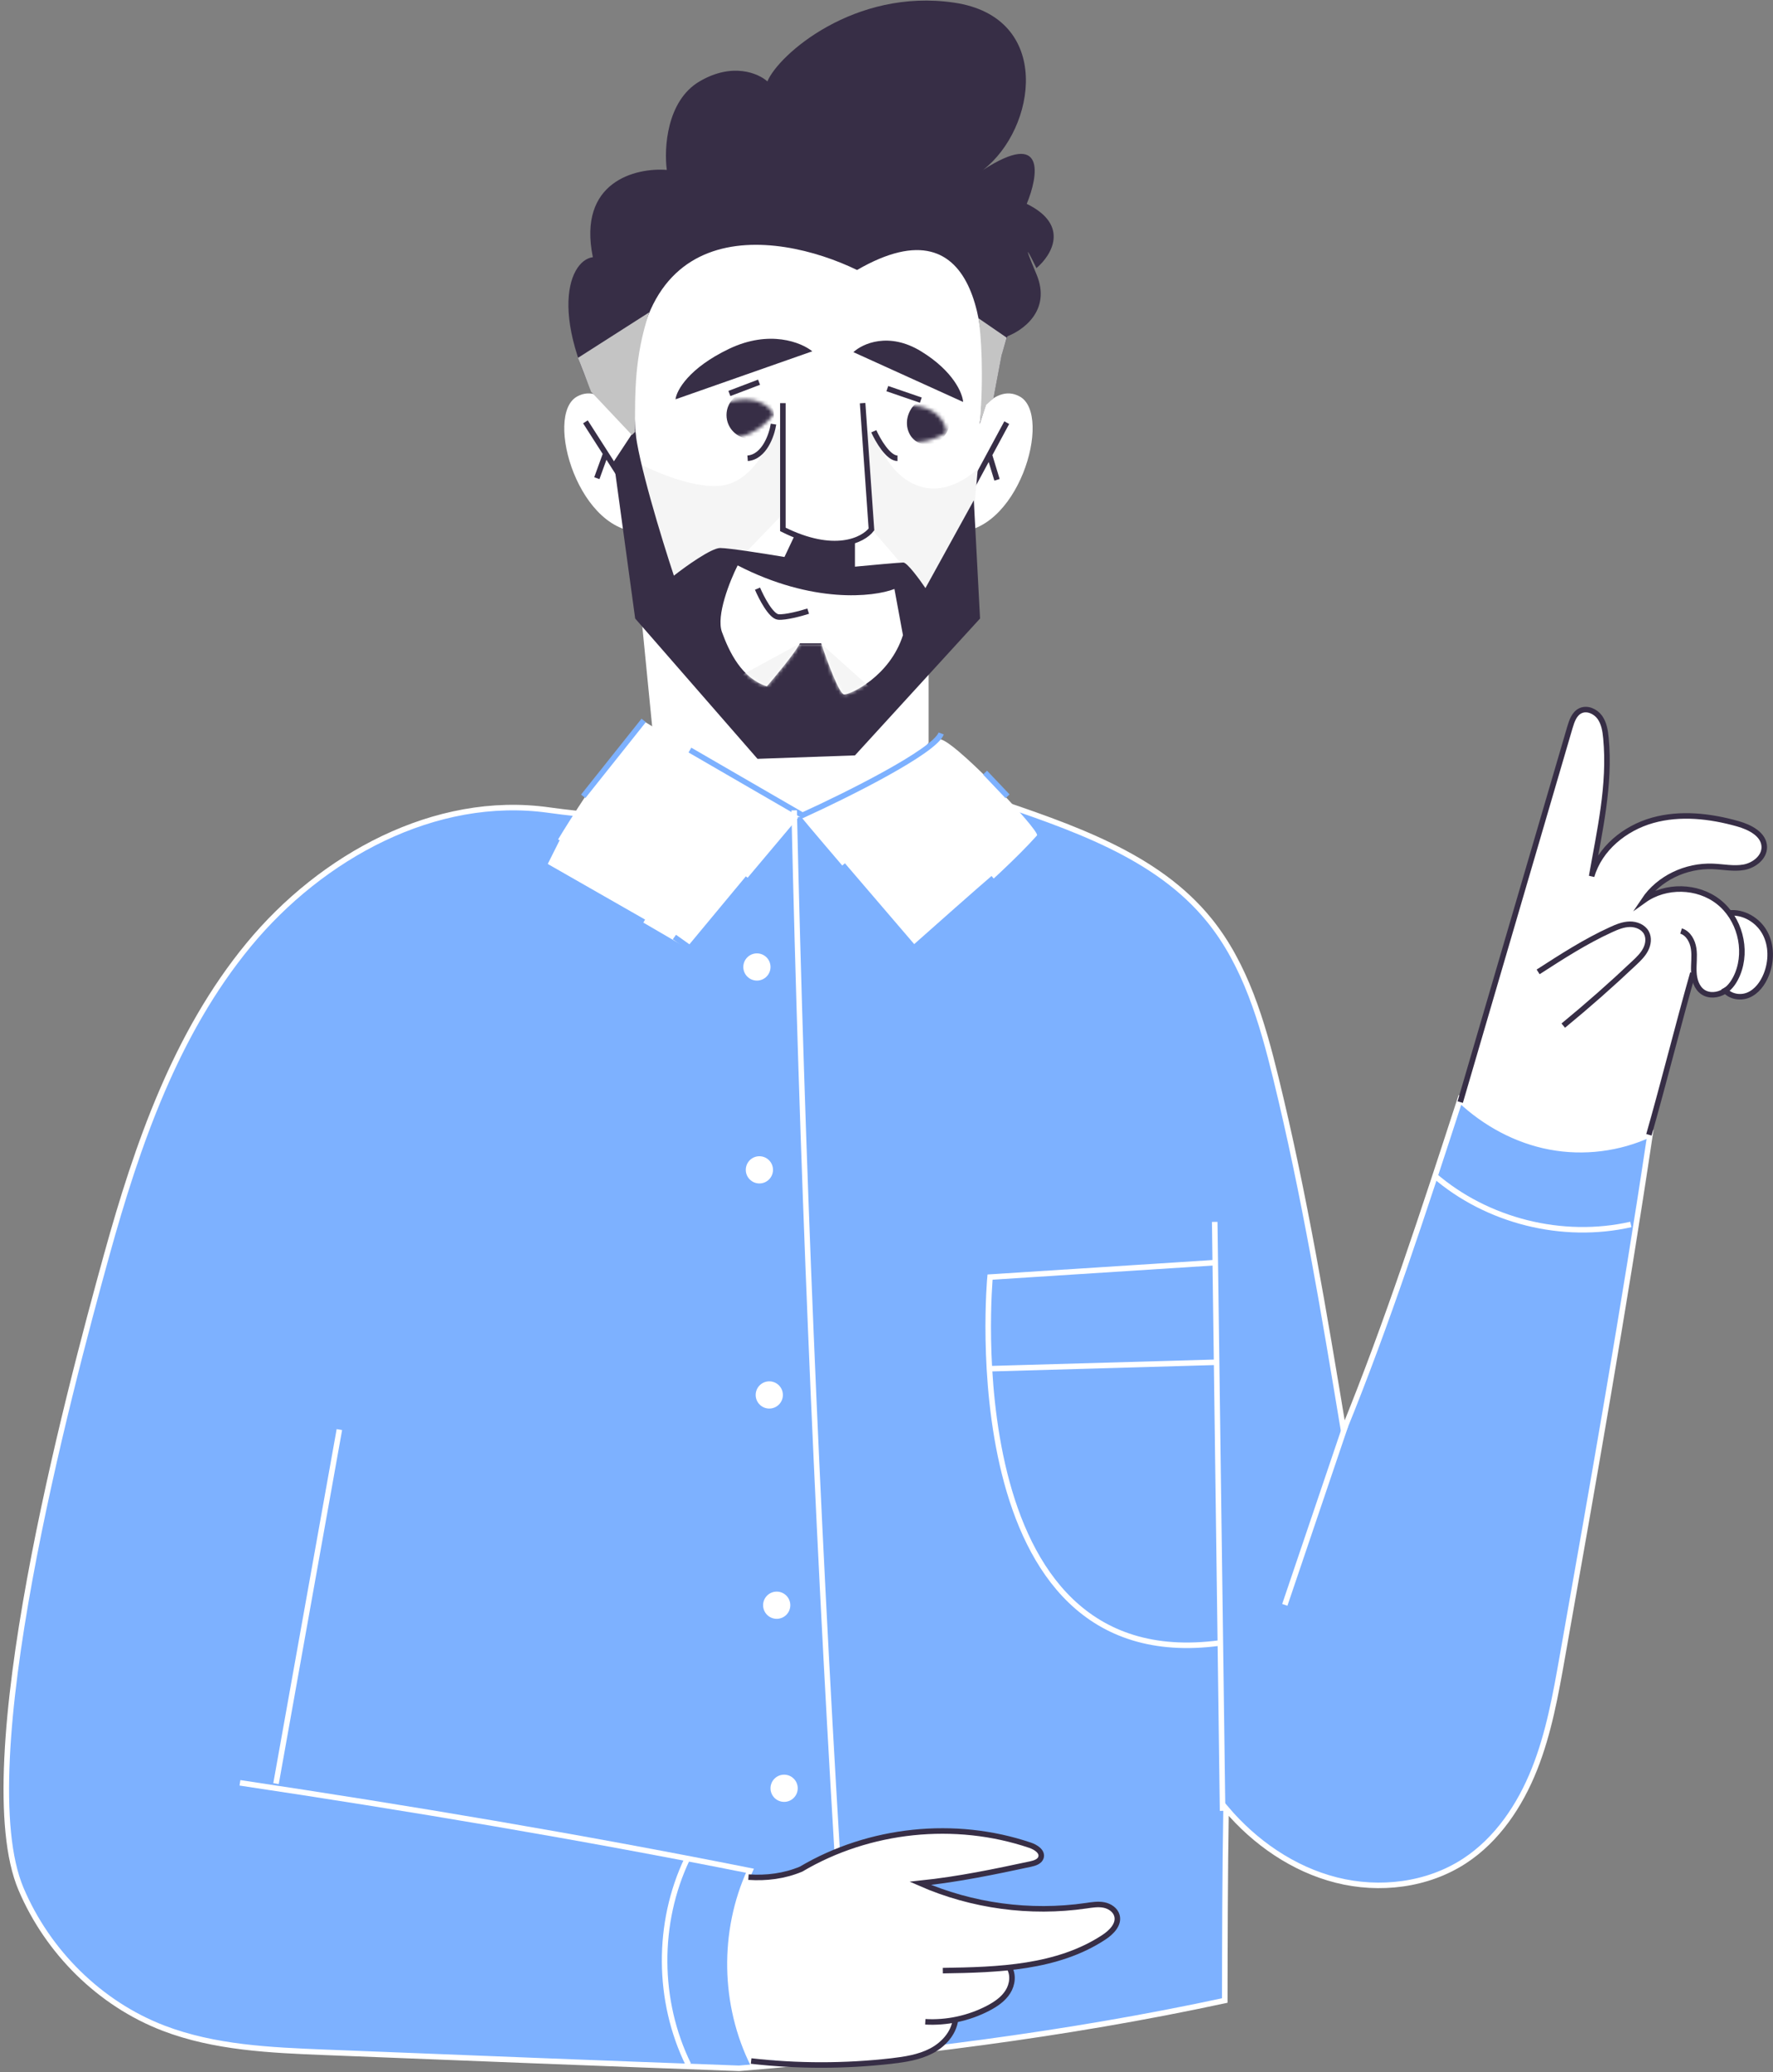 <?xml version="1.0" encoding="UTF-8"?> <svg xmlns="http://www.w3.org/2000/svg" width="481" height="562" viewBox="0 0 481 562" fill="none"><rect x="0" y="0" width="481" height="562" fill="#808080" stroke="none"/> <path d="M251.922 201.451L251.922 169.28L173.547 162.777L178.338 211.376L218.724 248.339L251.922 201.451Z" fill="white"></path> <path d="M272.626 91.459L268.681 112.502L168.336 120.008C147.557 87.919 153.935 70.636 160.839 69.759C156.631 49.243 172.457 45.429 180.895 46.086C180.128 40.278 180.83 27.346 189.773 22.085C198.716 16.825 205.774 19.893 208.185 22.085C211.253 14.742 231.857 -3.23 258.818 0.713C285.778 4.656 281.175 34.908 266.708 46.086C283.805 35.039 281.723 47.621 278.545 55.293C290.381 61.079 285.23 69.321 281.175 72.718C279.421 69.102 276.966 64.367 281.175 74.362C285.383 84.358 277.229 89.925 272.626 91.459Z" fill="#372E46"></path> <path d="M276.639 107.538C269.302 103.514 262.537 115.131 260.072 121.442L258.297 144.223C276.047 145.702 285.81 112.567 276.639 107.538Z" fill="white"></path> <path d="M263.707 132.107L268.414 123.373M273.122 114.639L268.414 123.373M268.414 123.373L270.479 130.144" stroke="#372E46" stroke-width="1.5"></path> <path d="M259.868 166.553C262.245 162.139 265.386 123.401 266.659 104.584L269.605 77.275L247.559 50.68C228.035 56.764 185.373 63.244 177.224 71.393C169.075 79.543 172.648 133.252 174.063 157.02C180.712 169.471 197.221 198.301 214.877 199.659C236.948 201.357 256.897 172.071 259.868 166.553Z" fill="white"></path> <path d="M238.015 118.134L234.755 116.504L236.269 143.288L245.394 153.905L250.536 161.702L254.85 160.043L263.817 143.288L265.262 127.223C250.536 140.017 239.479 126.574 238.015 118.134Z" fill="#F5F5F5"></path> <path d="M195.737 131.721C203.466 130.755 208.237 121.798 209.656 117.44L212.186 115.673L212.863 141.325V143.551L212.186 139.622L201.936 150.24H199.789L181.611 163.273L171.581 124.776C176.412 127.494 188.007 132.687 195.737 131.721Z" fill="#F5F5F5"></path> <path d="M196.981 109.207C204.842 106.691 208.903 110.255 209.951 112.351C202.257 121.939 191.678 119.097 187.351 116.478C187.351 116.478 189.12 111.723 196.981 109.207Z" fill="white"></path> <mask id="mask0_1225_634" style="mask-type:alpha" maskUnits="userSpaceOnUse" x="187" y="108" width="23" height="12"> <path d="M196.981 109.207C204.842 106.691 208.903 110.255 209.951 112.351C202.257 121.939 191.678 119.097 187.351 116.478C187.351 116.478 189.12 111.723 196.981 109.207Z" fill="white"></path> </mask> <g mask="url(#mask0_1225_634)"> <circle cx="6.428" cy="6.428" r="6.428" transform="matrix(-1 0 0 1 209.951 106.15)" fill="#372E46"></circle> </g> <path d="M247.217 109.94C254.706 110.368 256.685 115.07 256.739 117.368C246.64 123.515 238.982 117.202 236.416 113.276C236.416 113.276 239.729 109.512 247.217 109.94Z" fill="white"></path> <mask id="mask1_1225_634" style="mask-type:alpha" maskUnits="userSpaceOnUse" x="236" y="109" width="21" height="11"> <path d="M247.217 109.94C254.706 110.368 256.685 115.07 256.739 117.368C246.64 123.515 238.982 117.202 236.416 113.276C236.416 113.276 239.729 109.512 247.217 109.94Z" fill="white"></path> </mask> <g mask="url(#mask1_1225_634)"> <ellipse cx="5.778" cy="6.428" rx="5.778" ry="6.428" transform="matrix(-0.921 -0.389 -0.389 0.921 259.744 110.589)" fill="#372E46"></ellipse> </g> <path d="M220.364 95.286L183.261 108.308C183.532 105.93 186.816 99.863 197.789 94.617C208.761 89.37 217.41 92.877 220.364 95.286Z" fill="#372E46"></path> <path d="M231.521 95.517L261.284 109.024C261.136 106.683 258.649 100.661 249.889 95.295C241.129 89.93 233.993 93.207 231.521 95.517Z" fill="#372E46"></path> <path d="M156.582 107.538C163.919 103.514 170.683 115.131 173.149 121.442L174.924 144.223C157.173 145.702 147.411 112.567 156.582 107.538Z" fill="white"></path> <path d="M169.848 131.634L164.335 123.026M158.822 114.418L164.335 123.026M164.335 123.026L161.917 129.7" stroke="#372E46" stroke-width="1.5"></path> <path d="M251.066 159.513L264.191 135.701L265.879 167.763L231.942 204.888L205.504 205.825L172.317 167.763L166.504 125.2L172.317 116.388C172.917 124.638 179.567 146.326 182.817 156.138C186.004 153.638 192.979 148.638 195.379 148.638C197.779 148.638 208.004 150.263 212.817 151.076L215.598 145.187L223.965 147.138L231.942 147.138V153.701C235.879 153.326 244.016 152.576 245.066 152.576C246.116 152.576 249.504 157.201 251.066 159.513Z" fill="#372E46"></path> <path d="M200.115 153.359C220.374 163.784 236.913 161.965 242.65 159.752L244.963 172.277C241.407 183.452 230.74 188.363 229.046 188.363C227.692 188.363 224.305 179.106 222.781 174.478H217.024C215.805 176.916 210.534 183.283 208.05 186.162C201.277 183.96 197.891 177.018 195.859 171.43C194.233 166.96 198.019 157.52 200.115 153.359Z" fill="white"></path> <mask id="mask2_1225_634" style="mask-type:alpha" maskUnits="userSpaceOnUse" x="195" y="153" width="50" height="36"> <path d="M200.115 153.359C220.374 163.784 236.913 161.965 242.65 159.752L244.963 172.277C241.407 183.452 230.74 188.363 229.046 188.363C227.692 188.363 224.305 179.106 222.781 174.478H217.024C215.805 176.916 210.534 183.283 208.05 186.162C201.277 183.96 197.891 177.018 195.859 171.43C194.233 166.96 198.019 157.52 200.115 153.359Z" fill="#FFA996"></path> </mask> <g mask="url(#mask2_1225_634)"> <path d="M237.369 187.685L223.034 174.833H216.443L197.659 185.049L218.256 193.782L237.369 187.685Z" fill="#F5F5F5"></path> </g> <path d="M205.504 159.663C206.559 162.149 209.163 167.168 211.141 167.348C213.119 167.528 217.375 166.368 219.255 165.766" stroke="#372E46" stroke-width="1.5"></path> <path d="M232.512 73.234C266.502 53.555 268.74 92.305 265.782 115.036L277.689 77.282L266.126 47.39L172.544 49.881L168.241 106.551L172.544 119.006C167.165 56.482 210.281 62.44 232.512 73.234Z" fill="#372E46"></path> <path d="M234.017 109.344L236.418 143.597C234.203 146.495 226.295 150.55 212.389 143.597L212.389 109.344" stroke="#372E46" stroke-width="1.5"></path> <path d="M249.816 108.532L240.726 105.408M205.926 103.666L197.877 106.725" stroke="#372E46" stroke-width="1.5"></path> <path d="M156.8 97.064L176.111 84.727C172.087 96.967 172.272 106.261 172.272 117.16L171.433 117.998L160.367 106.261L156.8 97.064Z" fill="#C4C4C4"></path> <path d="M265.437 86.313L273.121 91.596L271.715 96.397L269.523 108.028L267.532 109.819L265.793 115.052C266.945 101.989 266.158 90.275 265.437 86.313Z" fill="#C4C4C4"></path> <path d="M251.734 220.229C241.418 229.751 212.295 243.083 178.332 220.229" stroke="#372E46" stroke-width="1.5"></path> <path d="M209.844 115.034C209.395 117.974 207.362 123.945 202.817 124.304M237.054 116.978C238.15 119.42 240.971 124.304 243.482 124.304" stroke="#372E46" stroke-width="1.5"></path> <path d="M396.412 297.655L401.901 279.096L406.302 263.958L409.51 253.585L412.824 242.648L415.629 231.765L419.668 219.272L422.459 210.093L424.405 203.195L426.11 197.17L427.626 193.989L428.713 192.768L431.048 192.459L433.021 193.654L434.537 195.801L435.718 199.303L435.959 203.584L435.933 210.656L435.154 218.493L433.598 227.686L432.537 234.328L435.852 230.517L441.019 225.968L445.42 223.405L452.036 221.915L457.94 221.271L463.268 221.714L469.629 223.029L474.983 224.827L478.298 228.102L478.07 231.188L476.916 233.308L474.849 234.731L470.327 235.455L464.033 235.066L459.336 235.59L454.21 237.093L449.755 239.884L447.742 242.031L451.392 241.534L457.323 241.051L463.805 242.823L467.227 245.158L468.864 247.238L470.716 247.52L474.218 248.768L477.922 251.841L479.452 254.86L480.056 257.92L479.801 261.972L478.445 265.341L476.567 268.159L474.5 269.756L472.098 270.198L469.535 269.581L468.408 268.347L466.328 269.165L464.476 269.608L462.624 269.246L460.732 267.863L459.591 264.67L458.893 265.045L447.5 307.182L445.688 308.337L442.186 309.907L436.724 311.356L430.887 311.705L424.996 311.799L418.165 310.443L413.522 308.981L408.772 307.182L404.947 305.089L401.136 302.445L398.304 300.325L396.211 298.473L396.412 297.655Z" fill="white"></path> <path d="M148.837 219.716C118.052 215.409 87.214 232.304 67.448 256.284C47.681 280.265 37.227 310.472 28.934 340.424C18.332 378.737 -8.359 479.289 5.718 512.395C12.951 529.424 27.068 543.474 44.339 550.103C58.201 555.418 73.352 556.075 88.194 556.666C126.802 558.195 165.41 559.739 200.488 561C244.611 557.363 288.6 552.009 332.267 542.615C332.294 525.76 332.321 508.892 332.616 490.548C340.426 499.754 350.813 506.973 362.528 509.939C374.23 512.905 387.233 511.361 397.338 504.746C406.182 498.962 412.341 489.743 416.26 479.92C420.178 470.097 422.043 459.616 423.882 449.202C432.269 401.859 440.656 354.501 447.648 307.694C439.247 311.586 429.625 312.794 420.514 311.076C411.415 309.372 402.88 304.755 396.063 298.327C386.227 328.562 376.404 358.796 364.501 388.01C359.187 356.004 353.859 323.959 346.143 292.45C342.426 277.272 337.93 261.773 328.107 249.628C313.762 231.888 290.64 224.279 267.518 216.455C228.078 219.783 188.075 225.205 148.837 219.716Z" fill="#7DB1FF" stroke="white" stroke-width="1.5" stroke-miterlimit="10"></path> <path d="M147.368 234.419C147.368 234.419 163.288 206.81 174.472 195.509C175.505 196.011 216.53 221.796 216.53 221.796L186.642 257.3L147.368 234.419Z" fill="white"></path> <path d="M217.538 221.809C219.131 221.838 253.07 202.464 254.667 200.572C257.338 199.062 282.351 225.461 281.325 226.601C270.838 238.375 247.756 257.28 247.756 257.28C247.756 257.28 219.711 224.578 217.538 221.809Z" fill="white"></path> <path d="M255.337 198.944C253.536 203.832 229.506 215.772 217.715 221.132L187.168 203.446M228.648 234.637L247.941 257.145C253.729 252.001 266.141 241.004 269.485 238.174M267.234 209.556L273.344 215.987M174.628 195.407L158.228 215.987M151.154 227.563L147.617 234.637L174.628 250.071M182.961 254.157L187.168 257.145L202.924 238.174" stroke="#7DB1FF" stroke-width="1.5"></path> <path d="M203.106 509.239L211.104 509.105L216.056 507.695L220.377 505.132L226.899 502.046L234.172 499.51L241.553 497.752L249.9 496.866L255.536 496.504L261.159 496.624L268.177 497.698L273.652 498.892L279.355 500.637L282.254 502.395L282.348 504.019L281.02 505.28L276.269 506.099L261.172 509.118L250.638 510.661L255.08 513.171L261.843 514.741L266.473 516.15L270.499 516.713L275.746 517.264L282.429 517.921L286.454 517.72L291.581 517.505L296.814 516.552L300.598 517.304L303.081 519.464L302.665 521.719L301.256 523.879L298.854 525.865L294.962 527.744L286.844 530.817L282.469 532.199L277.611 533.219L273.706 533.541L274.753 536.158L274.055 538.762L272.27 541.07L269.573 543.244L267.412 544.988L264.621 546.156L261.118 547.202L259.347 547.779L258.287 550.208L256.489 553.12L254.597 555.013L251.175 557.24L247.444 558.193L243.754 558.864L238.815 559.132L234.91 559.709L229.207 559.803L224.188 559.696L218.351 559.964L210.057 558.877L204.515 558.864L202.797 556.408L200.369 548.719L198.584 539.634L198.57 529.113L198.852 521.102L200.959 514.298L203.106 509.239Z" fill="white"></path> <path d="M331.677 491.163C330.965 437.915 330.254 384.666 329.543 331.418" stroke="white" stroke-width="1.5" stroke-miterlimit="10"></path> <path d="M92.071 387.754C86.341 419.76 80.611 451.778 74.881 483.784" stroke="white" stroke-width="1.5" stroke-miterlimit="10"></path> <path d="M65.098 483.565C111.126 490.463 157.048 498.165 203.452 507.411C195.897 523.917 196.246 543.832 204.378 560.069" stroke="white" stroke-width="1.5" stroke-miterlimit="10"></path> <path d="M215.449 219.798C217.583 314.016 221.475 408.193 227.124 502.277" stroke="white" stroke-width="1.5" stroke-miterlimit="10"></path> <path d="M329.597 342.475L268.592 346.393C268.592 346.393 258.339 455.413 330.871 445.644" stroke="white" stroke-width="1.5" stroke-miterlimit="10"></path> <path d="M268.605 371.246C288.963 370.669 309.307 370.079 329.664 369.501" stroke="white" stroke-width="1.5" stroke-miterlimit="10"></path> <path d="M203.053 509.144C207.897 509.479 212.795 508.875 217.331 506.97C235.81 496.033 259.106 493.604 279.436 500.488C280.993 501.012 282.872 502.206 282.415 503.79C282.08 504.93 280.725 505.346 279.571 505.601C269.935 507.654 260.287 509.707 249.672 510.821C263.709 516.967 279.49 519.101 294.654 516.9C296.251 516.672 297.888 516.39 299.472 516.699C301.055 517.008 302.612 518.041 303.028 519.611C303.645 521.986 301.498 524.133 299.445 525.475C286.844 533.755 270.848 534.292 255.778 534.507" stroke="#372E46" stroke-width="1.5" stroke-miterlimit="10"></path> <path d="M273.72 533.569C275.021 535.541 274.686 538.279 273.424 540.265C272.163 542.264 270.123 543.633 268.016 544.734C262.81 547.431 256.878 548.719 251.027 548.384" stroke="#372E46" stroke-width="1.5" stroke-miterlimit="10"></path> <path d="M259.2 547.847C258.717 551.537 255.899 554.61 252.597 556.314C249.296 558.019 245.525 558.596 241.835 559.025C229.207 560.461 216.405 560.461 203.777 559.025" stroke="#372E46" stroke-width="1.5" stroke-miterlimit="10"></path> <path d="M365.011 386.717C359.522 402.915 354.047 419.098 348.559 435.296" stroke="white" stroke-width="1.5" stroke-miterlimit="10"></path> <path d="M186.412 504.232C178.145 521.596 178.28 542.732 186.761 559.99" stroke="white" stroke-width="1.5" stroke-miterlimit="10"></path> <path d="M389.057 318.764C403.456 331.204 423.88 336.317 442.439 332.116" stroke="white" stroke-width="1.5" stroke-miterlimit="10"></path> <path d="M205.345 265.971C207.383 265.971 209.035 264.319 209.035 262.281C209.035 260.243 207.383 258.591 205.345 258.591C203.307 258.591 201.654 260.243 201.654 262.281C201.654 264.319 203.307 265.971 205.345 265.971Z" fill="white"></path> <path d="M206.017 320.993C208.055 320.993 209.707 319.341 209.707 317.303C209.707 315.265 208.055 313.612 206.017 313.612C203.978 313.612 202.326 315.265 202.326 317.303C202.326 319.341 203.978 320.993 206.017 320.993Z" fill="white"></path> <path d="M208.7 382.052C210.738 382.052 212.39 380.4 212.39 378.361C212.39 376.323 210.738 374.671 208.7 374.671C206.662 374.671 205.01 376.323 205.01 378.361C205.01 380.4 206.662 382.052 208.7 382.052Z" fill="white"></path> <path d="M210.714 439.083C212.752 439.083 214.404 437.431 214.404 435.393C214.404 433.355 212.752 431.703 210.714 431.703C208.676 431.703 207.023 433.355 207.023 435.393C207.023 437.431 208.676 439.083 210.714 439.083Z" fill="white"></path> <path d="M212.726 488.735C214.764 488.735 216.416 487.082 216.416 485.044C216.416 483.006 214.764 481.354 212.726 481.354C210.687 481.354 209.035 483.006 209.035 485.044C209.035 487.082 210.687 488.735 212.726 488.735Z" fill="white"></path> <path d="M396.145 298.929C406.062 265.058 415.979 231.187 425.895 197.316C426.419 195.545 427.09 193.572 428.754 192.781C430.552 191.922 432.807 192.915 433.987 194.525C435.155 196.135 435.49 198.202 435.678 200.188C436.899 212.91 433.907 225.605 431.8 237.669C433.961 230.167 440.805 224.625 448.333 222.505C455.848 220.398 463.926 221.31 471.441 223.431C474.742 224.357 478.58 226.302 478.634 229.738C478.674 232.556 475.883 234.716 473.119 235.226C470.354 235.736 467.496 235.106 464.678 234.998C457.378 234.716 450.024 238.165 445.998 244.177C451.876 239.963 460.531 240.138 466.208 244.607C471.897 249.075 474.125 257.436 471.414 264.145C470.649 266.024 469.495 267.836 467.764 268.909C466.033 269.983 463.685 270.211 461.994 269.084C460.263 267.916 459.605 265.675 459.525 263.595C459.431 261.515 459.78 259.422 459.484 257.355C459.189 255.288 458.049 253.141 456.062 252.524" stroke="#372E46" stroke-width="1.5" stroke-miterlimit="10"></path> <path d="M469.013 247.655C472.918 247.172 476.89 249.52 478.782 252.982C480.674 256.431 480.634 260.752 479.158 264.402C478.219 266.737 476.595 268.952 474.273 269.918C471.938 270.884 468.852 270.226 467.617 268.026" stroke="#372E46" stroke-width="1.5" stroke-miterlimit="10"></path> <path d="M459.256 263.929C455.177 278.329 451.433 293.399 447.34 307.798" stroke="#372E46" stroke-width="1.5" stroke-miterlimit="10"></path> <path d="M417.281 263.612C423.696 259.479 430.124 255.319 437.075 252.152C438.685 251.414 440.376 250.716 442.148 250.689C443.919 250.662 445.811 251.427 446.656 252.984C447.408 254.393 447.166 256.164 446.428 257.573C445.69 258.982 444.523 260.123 443.355 261.21C437.142 267.087 430.714 272.751 424.098 278.185" stroke="#372E46" stroke-width="1.5" stroke-miterlimit="10"></path> </svg> 